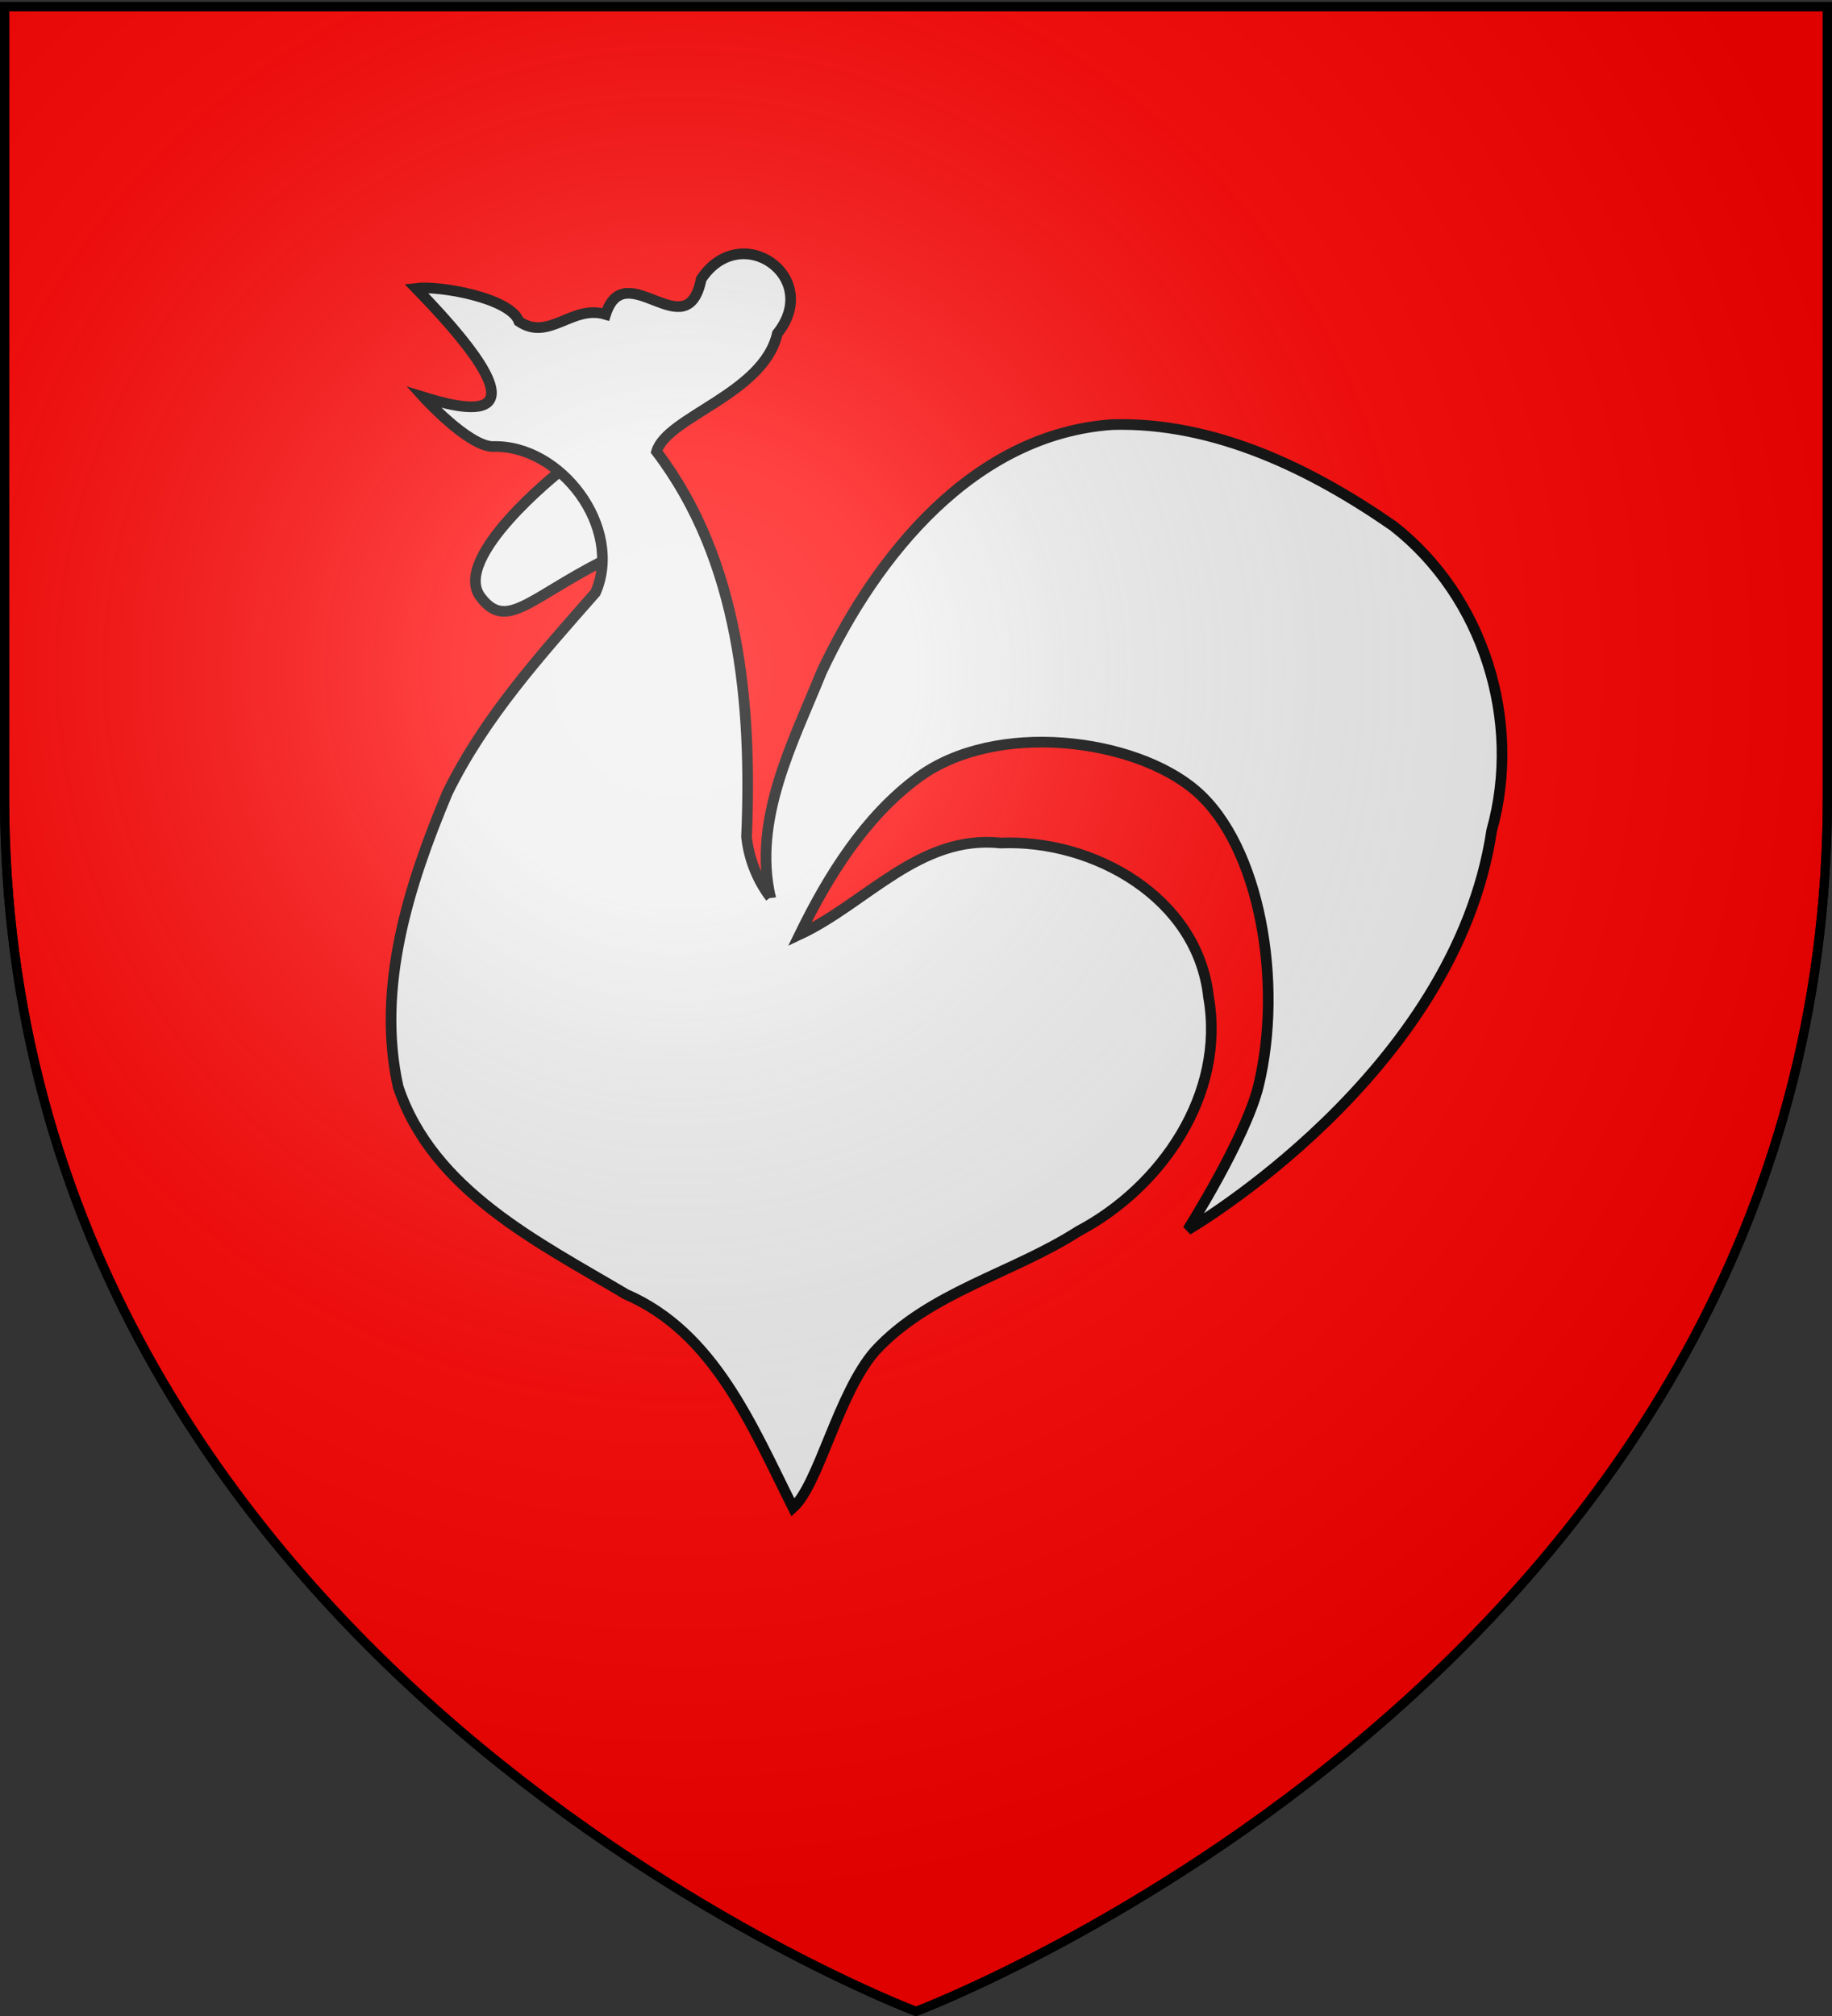 <svg xmlns="http://www.w3.org/2000/svg" xmlns:xlink="http://www.w3.org/1999/xlink" height="660" width="600" version="1.0"><rect width="100%" height="100%" fill="#333333" stroke="none"/><defs><linearGradient id="b"><stop style="stop-color:white;stop-opacity:.314" offset="0"/><stop offset=".19" style="stop-color:white;stop-opacity:.251"/><stop style="stop-color:#6b6b6b;stop-opacity:.125" offset=".6"/><stop style="stop-color:black;stop-opacity:.125" offset="1"/></linearGradient><linearGradient id="a"><stop offset="0" style="stop-color:#fd0000;stop-opacity:1"/><stop style="stop-color:#e77275;stop-opacity:.659" offset=".5"/><stop style="stop-color:black;stop-opacity:.323" offset="1"/></linearGradient><radialGradient xlink:href="#b" id="c" gradientUnits="userSpaceOnUse" gradientTransform="matrix(1.353 0 0 1.349 -77.63 -85.747)" cx="221.445" cy="226.331" fx="221.445" fy="226.331" r="300"/></defs><g style="display:inline"><path style="fill:red;fill-opacity:1;fill-rule:evenodd;stroke:#000;stroke-width:3;stroke-linecap:butt;stroke-linejoin:miter;stroke-miterlimit:4;stroke-dasharray:none;stroke-opacity:1" d="M300 658.5s298.5-112.32 298.5-397.772V2.176H1.5v258.552C1.5 546.18 300 658.5 300 658.5z"/></g><g style="opacity:1"><g style="color:#000;fill:#efefef;fill-opacity:1;fill-rule:nonzero;stroke:#000;stroke-width:3.493;stroke-linecap:butt;stroke-linejoin:miter;stroke-miterlimit:4;stroke-opacity:1;stroke-dasharray:none;stroke-dashoffset:0;marker:none;visibility:visible;display:inline;overflow:visible;enable-background:accumulate"><path d="M-494.27 141.212s-35.702 28.171-25.94 41.1c8.357 11.067 15.635.71 39.916-11.726 24.281-12.437-13.976-29.374-13.976-29.374z" style="color:#000;fill:#efefef;fill-opacity:1;fill-rule:nonzero;stroke:#000;stroke-width:3.493;stroke-linecap:butt;stroke-linejoin:miter;stroke-miterlimit:4;stroke-opacity:1;stroke-dasharray:none;stroke-dashoffset:0;marker:none;visibility:visible;display:inline;overflow:visible;enable-background:accumulate" transform="translate(677.606 13.139)"/><path d="M-425.267 280.655c-5.899-25.64 7.393-50.697 16.751-73.843 17.988-38.283 49.88-77.803 95.175-80.945 33.435-.95 65.168 14.548 92.02 33.167 29.541 23.017 42.307 63.78 32.264 99.703-12 79.984-99.563 130.746-99.563 130.746s19.07-30.182 23.2-47.23c8.07-33.319.62-78.362-20.555-96.533-20.025-17.185-65.5-23.087-90.977-4.275-17.27 12.752-29.333 31.982-38.768 51.36 21.88-10.232 39.263-32.791 65.862-29.954 30.381-1.288 64.534 17.88 68.06 50.422 5.612 31.817-15.313 62.202-42.642 76.674-21.611 13.865-48.803 19.935-66.535 39.18-12.12 13.81-18.48 43.792-26.9 51.303-13.282-26.381-25.693-57.307-54.749-69.862-28.726-17.057-63.207-33.93-74.577-67.854-7.25-32.707 3.55-66.296 16.122-96.284 12.038-24.633 30.58-45.165 48.531-65.583 9.202-21.3-11.46-48.616-33.775-47.787-8.158-.317-22.554-16.193-22.554-16.193 10.652 3.268 45.516 13.65-2.45-35.612 7.579-.956 30.903 3.099 33.683 10.836 9.874 6.688 17.407-5.633 28.39-2.305 6.408-19.813 26.627 11.738 31.309-11.558 12.934-19.497 39.776-.754 24.926 17.844-4.513 19.807-36.226 27.22-39.56 38.633 27.207 35.784 31.31 82.736 29.471 126.138.763 7.15 3.49 14.083 7.84 19.812z" style="color:#000;fill:#efefef;fill-opacity:1;fill-rule:nonzero;stroke:#000;stroke-width:3.493;stroke-linecap:butt;stroke-linejoin:miter;stroke-miterlimit:4;stroke-opacity:1;stroke-dasharray:none;stroke-dashoffset:0;marker:none;visibility:visible;display:inline;overflow:visible;enable-background:accumulate" transform="translate(677.606 13.139)"/></g></g><g style="display:inline"><path d="M300 658.5s298.5-112.32 298.5-397.772V2.176H1.5v258.552C1.5 546.18 300 658.5 300 658.5z" style="fill:url(#c);fill-opacity:1;fill-rule:evenodd;stroke:none"/></g><g style="display:inline"><path d="M300 658.5S1.5 546.18 1.5 260.728V2.176h597v258.552C598.5 546.18 300 658.5 300 658.5z" style="fill:none;stroke:#000;stroke-width:3;stroke-linecap:butt;stroke-linejoin:miter;stroke-miterlimit:4;stroke-opacity:1;stroke-dasharray:none"/></g></svg>